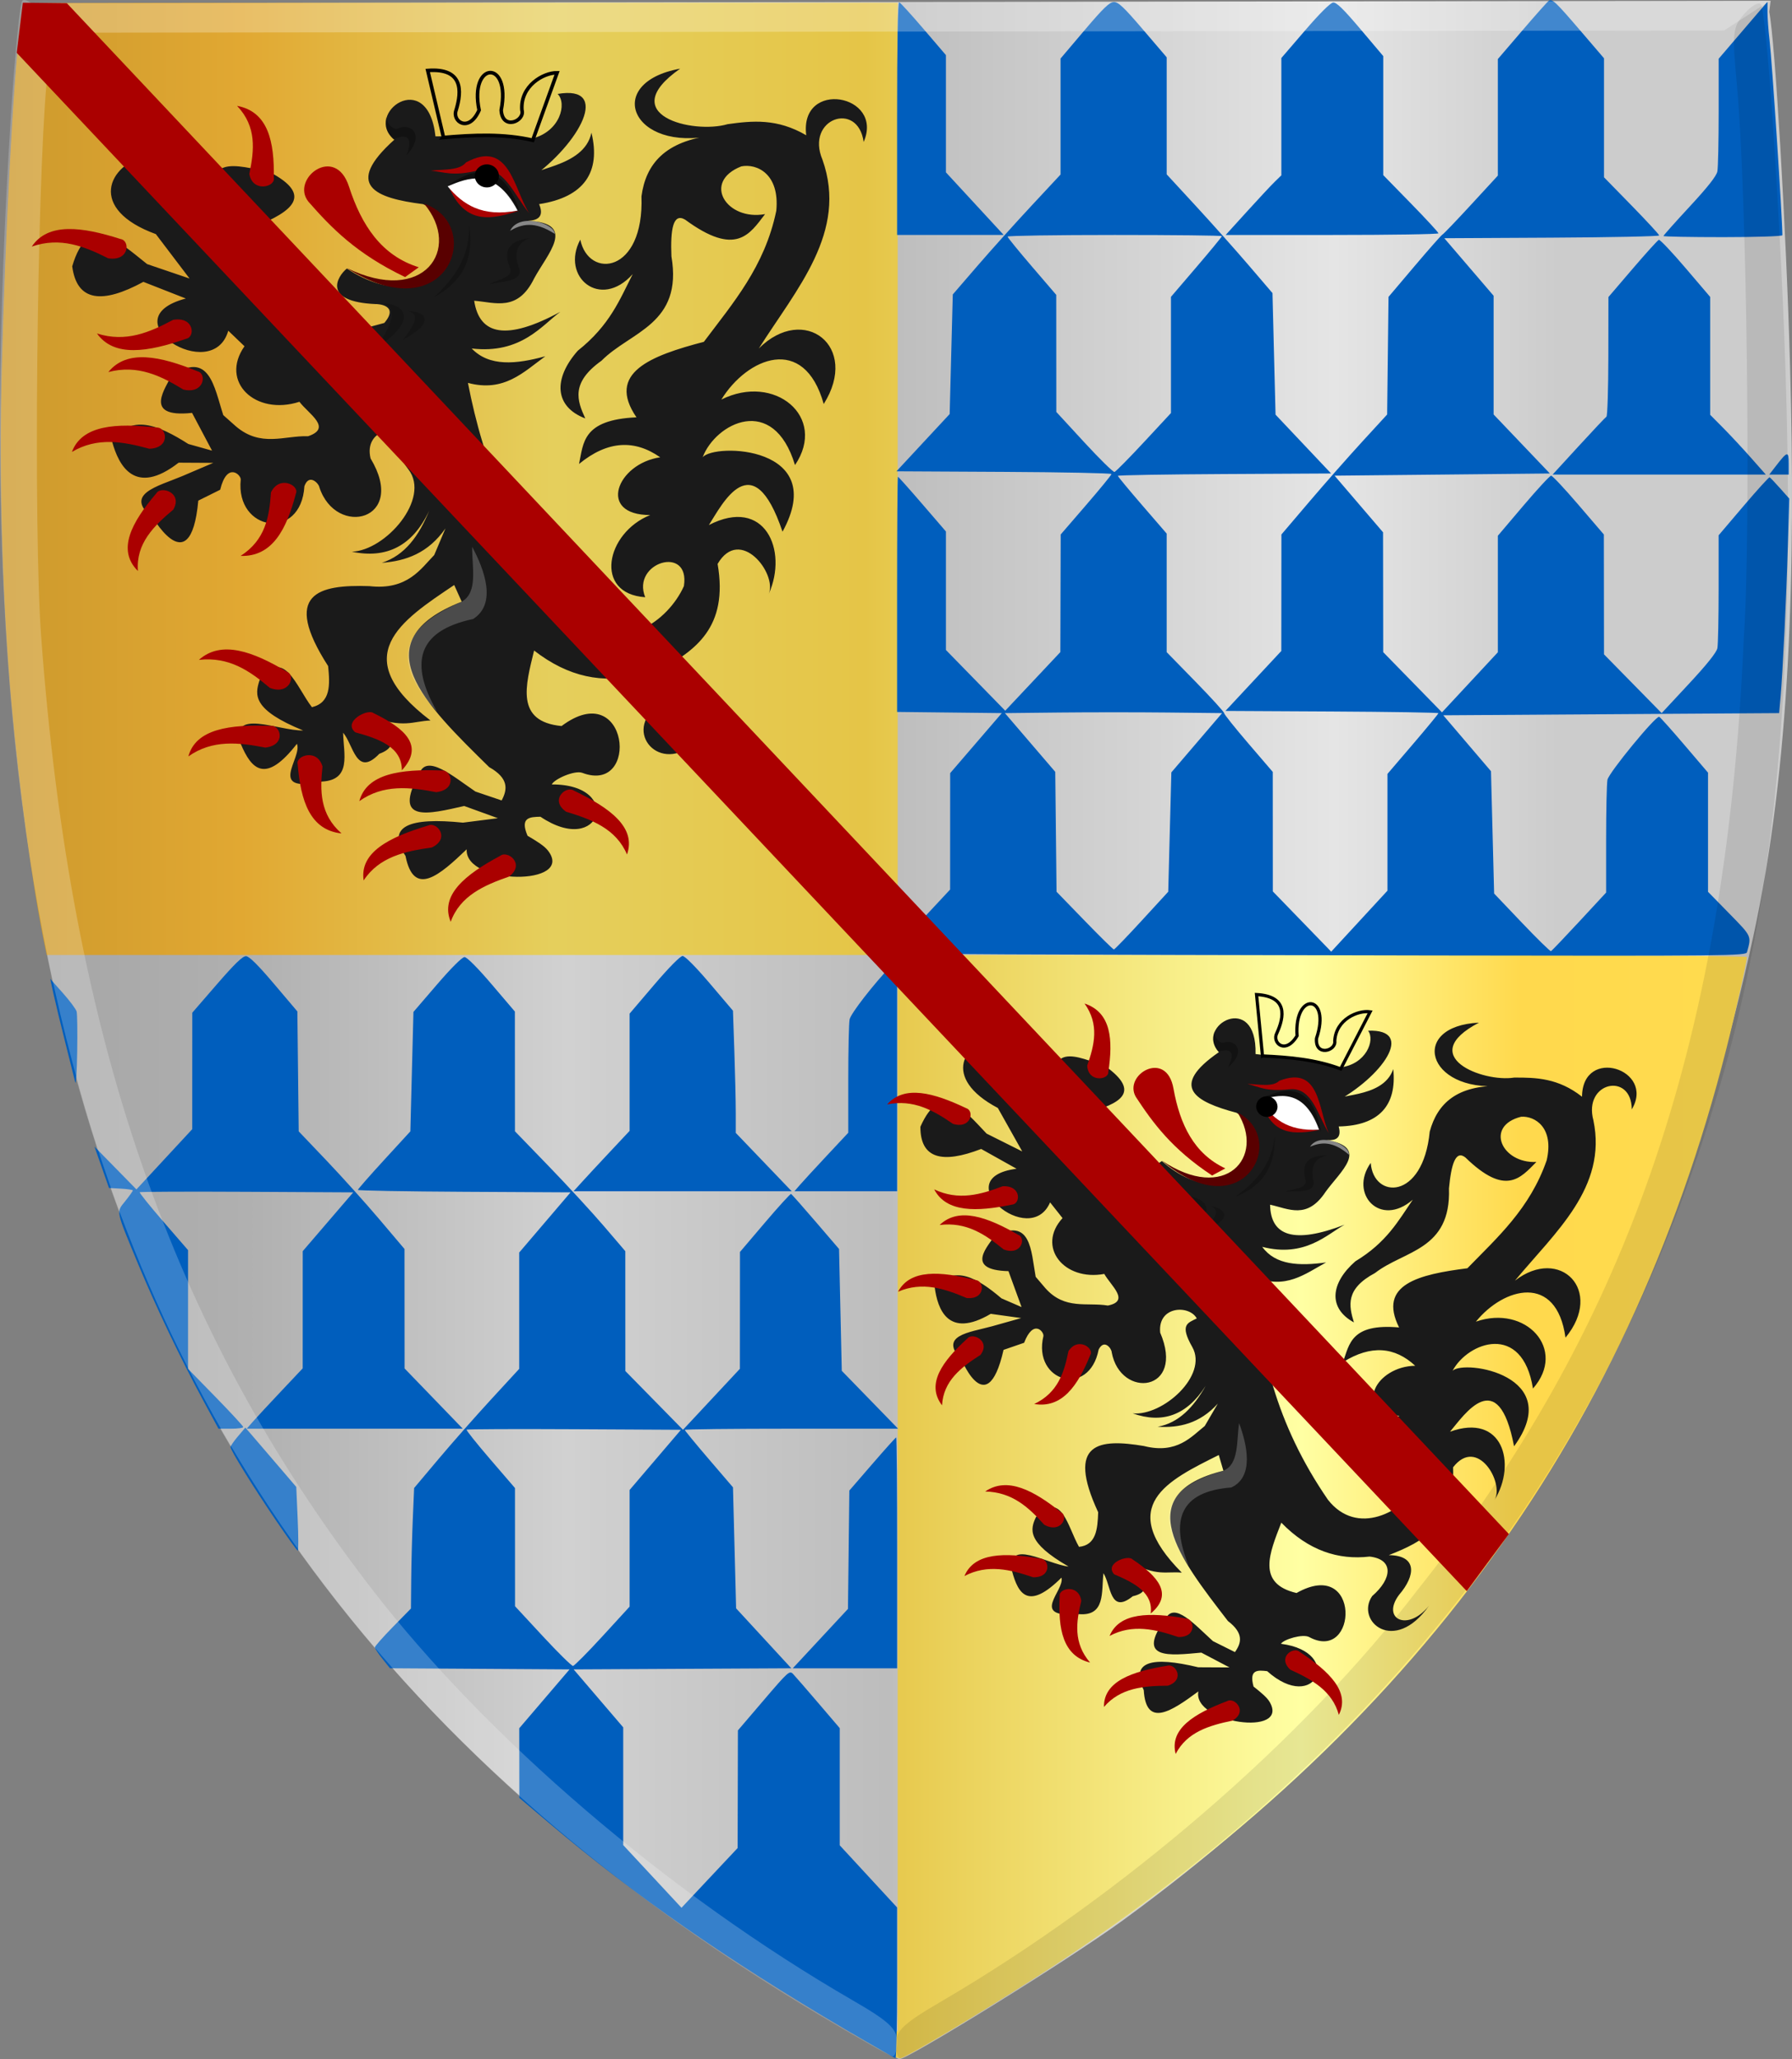 <?xml version="1.0" encoding="UTF-8" standalone="no"?>
<!-- Created with Inkscape (http://www.inkscape.org/) -->

<svg
   xmlns:dc="http://purl.org/dc/elements/1.1/"
   xmlns:cc="http://creativecommons.org/ns#"
   xmlns:rdf="http://www.w3.org/1999/02/22-rdf-syntax-ns#"
   xmlns:svg="http://www.w3.org/2000/svg"
   xmlns="http://www.w3.org/2000/svg"
   xmlns:xlink="http://www.w3.org/1999/xlink"
   xmlns:sodipodi="http://sodipodi.sourceforge.net/DTD/sodipodi-0.dtd"
   xmlns:inkscape="http://www.inkscape.org/namespaces/inkscape"
   width="465.276"
   height="534.395"
   id="svg4887"
   version="1.1"
   inkscape:version="0.48.4 r9939"
   sodipodi:docname="Jan Folye.svg">
  <rect width="100%" height="100%" fill="#808080" stroke="none"/>
  <defs
     id="defs4889">
    <linearGradient
       id="linearGradient4070-6-1">
      <stop
         style="stop-color:#a3a3a3;stop-opacity:1;"
         offset="0"
         id="stop4072-2-3" />
      <stop
         style="stop-color:#b0b0b0;stop-opacity:1;"
         offset="0.143"
         id="stop4074-3-2" />
      <stop
         id="stop4076-8-1"
         offset="0.321"
         style="stop-color:#d1d1d1;stop-opacity:1;" />
      <stop
         style="stop-color:#bdbdbd;stop-opacity:1;"
         offset="0.5"
         id="stop4078-2-6" />
      <stop
         id="stop4080-6-3"
         offset="0.75"
         style="stop-color:#e5e5e5;stop-opacity:1;" />
      <stop
         style="stop-color:#cccccc;stop-opacity:1;"
         offset="0.875"
         id="stop4082-2-8" />
      <stop
         id="stop4084-7-3"
         offset="1"
         style="stop-color:#cccccc;stop-opacity:1;" />
    </linearGradient>
    <linearGradient
       gradientTransform="matrix(-1,0,0,1,-904.38,-1114.178)"
       gradientUnits="userSpaceOnUse"
       y2="1521.872"
       x2="-1157.101"
       y1="1521.872"
       x1="-1418.855"
       id="linearGradient15804"
       xlink:href="#linearGradient4070-6-1"
       inkscape:collect="always" />
    <linearGradient
       id="linearGradient15717"
       inkscape:collect="always">
      <stop
         id="stop15719"
         offset="0"
         style="stop-color:#ffffff;stop-opacity:1;" />
      <stop
         id="stop15721"
         offset="1"
         style="stop-color:#ffffff;stop-opacity:0;" />
    </linearGradient>
    <linearGradient
       gradientTransform="matrix(-1,0,0,1,-1056.336,-1114.178)"
       gradientUnits="userSpaceOnUse"
       y2="1605.392"
       x2="-1343.402"
       y1="1605.392"
       x1="-1384.51"
       id="linearGradient15723"
       xlink:href="#linearGradient15717"
       inkscape:collect="always" />
    <linearGradient
       id="linearGradient23124">
      <stop
         style="stop-color:#cc992d;stop-opacity:1;"
         offset="0"
         id="stop23126" />
      <stop
         style="stop-color:#e1a832;stop-opacity:1;"
         offset="0.143"
         id="stop23128" />
      <stop
         id="stop23130"
         offset="0.321"
         style="stop-color:#e5cf5c;stop-opacity:1;" />
      <stop
         style="stop-color:#e5c547;stop-opacity:1;"
         offset="0.5"
         id="stop23132" />
      <stop
         id="stop23134"
         offset="0.75"
         style="stop-color:#ffffa3;stop-opacity:1;" />
      <stop
         style="stop-color:#ffd94d;stop-opacity:1;"
         offset="0.875"
         id="stop23136" />
      <stop
         id="stop23138"
         offset="1"
         style="stop-color:#ffdb4e;stop-opacity:1;" />
    </linearGradient>
    <linearGradient
       inkscape:collect="always"
       xlink:href="#linearGradient4053-4-8-3-8"
       id="linearGradient15856"
       gradientUnits="userSpaceOnUse"
       gradientTransform="matrix(-1,0,0,1,-244.154,-1845.302)"
       x1="-649.145"
       y1="2202.972"
       x2="-483.659"
       y2="2202.972" />
    <linearGradient
       id="linearGradient4053-4-8-3-8">
      <stop
         style="stop-color:#cc992d;stop-opacity:1;"
         offset="0"
         id="stop4055-9-6-3-1" />
      <stop
         style="stop-color:#e1a832;stop-opacity:1;"
         offset="0.143"
         id="stop4057-8-0-4-3" />
      <stop
         id="stop4059-2-1-2-6"
         offset="0.321"
         style="stop-color:#e5cf5c;stop-opacity:1;" />
      <stop
         style="stop-color:#e5c547;stop-opacity:1;"
         offset="0.5"
         id="stop4061-4-2-2-7" />
      <stop
         id="stop4063-5-6-0-8"
         offset="0.75"
         style="stop-color:#ffffa3;stop-opacity:1;" />
      <stop
         style="stop-color:#ffd94d;stop-opacity:1;"
         offset="0.875"
         id="stop4065-2-0-1-9" />
      <stop
         id="stop4067-9-5-2-5"
         offset="1"
         style="stop-color:#ffdb4e;stop-opacity:1;" />
    </linearGradient>
    <linearGradient
       gradientTransform="matrix(-1,0,0,1,-1495.613,-1332.648)"
       gradientUnits="userSpaceOnUse"
       y2="1821.438"
       x2="-1792.981"
       y1="1821.438"
       x1="-1947.815"
       id="linearGradient16219"
       xlink:href="#linearGradient4053-4-8-3-8"
       inkscape:collect="always" />
    <linearGradient
       id="linearGradient16247"
       inkscape:collect="always">
      <stop
         id="stop16249"
         offset="0"
         style="stop-color:#ffffff;stop-opacity:1;" />
      <stop
         id="stop16251"
         offset="1"
         style="stop-color:#ffffff;stop-opacity:0;" />
    </linearGradient>
    <radialGradient
       gradientUnits="userSpaceOnUse"
       gradientTransform="matrix(1,0,0,1.542,0,-413.86)"
       r="8.071"
       fy="763.515"
       fx="-781.429"
       cy="763.515"
       cx="-781.429"
       id="radialGradient16253"
       xlink:href="#linearGradient16247"
       inkscape:collect="always" />
    <linearGradient
       inkscape:collect="always"
       xlink:href="#linearGradient23124"
       id="linearGradient5883"
       x1="130.447"
       y1="472.191"
       x2="624.022"
       y2="472.191"
       gradientUnits="userSpaceOnUse" />
    <linearGradient
       inkscape:collect="always"
       xlink:href="#linearGradient23124"
       id="linearGradient5921"
       x1="142.693"
       y1="596.489"
       x2="598.72"
       y2="596.489"
       gradientUnits="userSpaceOnUse" />
    <linearGradient
       inkscape:collect="always"
       xlink:href="#linearGradient4053-4-8-3-8"
       id="linearGradient10402"
       x1="134.057"
       y1="470.98"
       x2="593.662"
       y2="470.98"
       gradientUnits="userSpaceOnUse" />
    <linearGradient
       inkscape:collect="always"
       xlink:href="#linearGradient4053-4-8-3-8"
       id="linearGradient10410"
       x1="142.489"
       y1="314.907"
       x2="334.924"
       y2="314.907"
       gradientUnits="userSpaceOnUse" />
    <linearGradient
       inkscape:collect="always"
       xlink:href="#linearGradient4053-4-8-3-8-9"
       id="linearGradient10402-8"
       x1="134.057"
       y1="470.98"
       x2="593.662"
       y2="470.98"
       gradientUnits="userSpaceOnUse" />
    <linearGradient
       id="linearGradient4053-4-8-3-8-9">
      <stop
         style="stop-color:#cc992d;stop-opacity:1;"
         offset="0"
         id="stop4055-9-6-3-1-0" />
      <stop
         style="stop-color:#e1a832;stop-opacity:1;"
         offset="0.143"
         id="stop4057-8-0-4-3-0" />
      <stop
         id="stop4059-2-1-2-6-0"
         offset="0.321"
         style="stop-color:#e5cf5c;stop-opacity:1;" />
      <stop
         style="stop-color:#e5c547;stop-opacity:1;"
         offset="0.5"
         id="stop4061-4-2-2-7-7" />
      <stop
         id="stop4063-5-6-0-8-2"
         offset="0.75"
         style="stop-color:#ffffa3;stop-opacity:1;" />
      <stop
         style="stop-color:#ffd94d;stop-opacity:1;"
         offset="0.875"
         id="stop4065-2-0-1-9-5" />
      <stop
         id="stop4067-9-5-2-5-5"
         offset="1"
         style="stop-color:#ffdb4e;stop-opacity:1;" />
    </linearGradient>
    <linearGradient
       inkscape:collect="always"
       xlink:href="#linearGradient4053-4-8-3-8-9"
       id="linearGradient7922"
       x1="131.793"
       y1="472.809"
       x2="585.129"
       y2="472.809"
       gradientUnits="userSpaceOnUse"
       gradientTransform="translate(-2.387,0.179)" />
    <linearGradient
       inkscape:collect="always"
       xlink:href="#linearGradient4070-6-1"
       id="linearGradient7948"
       x1="131.821"
       y1="472.688"
       x2="596.735"
       y2="472.688"
       gradientUnits="userSpaceOnUse"
       gradientTransform="translate(-2.387,0.179)" />
  </defs>
  <sodipodi:namedview
     id="base"
     pagecolor="#ffffff"
     bordercolor="#666666"
     borderopacity="1.0"
     inkscape:pageopacity="0.0"
     inkscape:pageshadow="2"
     inkscape:zoom="0.49497475"
     inkscape:cx="780.13267"
     inkscape:cy="103.16994"
     inkscape:document-units="px"
     inkscape:current-layer="layer1"
     showgrid="false"
     fit-margin-top="0"
     fit-margin-left="0"
     fit-margin-right="0"
     fit-margin-bottom="0"
     inkscape:window-width="1600"
     inkscape:window-height="837"
     inkscape:window-x="-8"
     inkscape:window-y="-8"
     inkscape:window-maximized="1"
     showguides="true"
     inkscape:guide-bbox="true">
    <sodipodi:guide
       orientation="0,1"
       position="299.53,-707.31"
       id="guide7121" />
    <sodipodi:guide
       orientation="1,0"
       position="945.245,-370.167"
       id="guide7123" />
  </sodipodi:namedview>
  <g
     inkscape:label="Laag 1"
     inkscape:groupmode="layer"
     id="layer1"
     transform="translate(-131.576,-205.39)">
    <path
       style="fill:url(#linearGradient7948);fill-opacity:1"
       d="M 343.02,727.005 C 230.841,660.242 166.04,570.233 143.012,449.179 134.478,404.325 130.749,353.833 132.087,301.25 c 0.918,-36.072 3.566,-84.185 5.027,-91.336 l 0.761,-3.721 226.713,-0.301 226.716,-0.302 -0.366,2.867 c 1.48,7.146 4.407,55.933 5.413,92.003 1.466,52.578 0.13,103.511 -9.589,148.128 -23.386,107.363 -74.692,190.295 -163.68,255.167 -14.431,10.52 -55.972,36.125 -58.03,36.029 -0.331,-0.01 -10.245,-5.766 -22.033,-12.782 z"
       id="path3927-4-86-8-2-6-4-4-17-8-2-9-2"
       inkscape:connector-curvature="0"
       sodipodi:nodetypes="csssccccsssccc" />
    <path
       style="fill:url(#linearGradient7922);fill-opacity:1"
       d="m 358.459,736.331 -5.915,-3.469 6.053,-0.16 6.053,-0.16 0,-139.662 0,-139.662 -110.469,0 -110.469,0 -0.554,-2.686 c -3.153,-15.284 -6.609,-40.433 -8.605,-62.63 -2.347,-26.095 -3.251,-57.561 -2.501,-87.088 0.885,-34.86 3.035,-75.318 4.683,-88.114 0.448,-3.479 0.817,-6.39 0.819,-6.467 0,-0.078 51.1,-0.141 113.551,-0.141 l 113.547,0 0,123.564 0,123.564 110.239,0 c 66.735,0 110.239,0.205 110.239,0.52 0,1.236 -3.006,14.688 -5.318,23.797 -25.899,102.046 -84.337,180.5 -179.716,241.271 -16.702,10.642 -32.641,20.173 -34.618,20.701 -0.715,0.191 -3.183,-0.926 -7.018,-3.175 z"
       id="path7131"
       inkscape:connector-curvature="0" />
    <path
       style="fill:#005ebd;fill-opacity:1"
       d="M 350.995,731.993 C 319.898,713.674 296.523,697.407 274.259,678.589 l -7.837,-6.624 -0.011,-9.045 -0.011,-9.045 6.528,-7.631 6.528,-7.632 -23.314,-0.147 -23.314,-0.147 -1.961,-2.455 c -1.079,-1.35 -1.961,-2.688 -1.961,-2.974 0,-0.286 2.108,-2.671 4.685,-5.3 l 4.685,-4.78 0.069,-7.644 c 0.038,-4.204 0.224,-11.24 0.413,-15.636 l 0.344,-7.992 6.339,-7.528 c 3.486,-4.141 9.625,-11.098 13.642,-15.461 l 7.303,-7.933 0,-15.094 0,-15.094 6.666,-7.807 6.666,-7.807 -27.612,-0.147 c -15.186,-0.081 -27.612,-0.3 -27.612,-0.487 0,-0.187 3.067,-3.683 6.815,-7.768 l 6.815,-7.427 0.4,-15.496 0.4,-15.496 6.12,-7.116 c 3.702,-4.304 6.525,-7.116 7.144,-7.116 0.622,0 3.389,2.774 7.048,7.066 l 6.024,7.066 0.01,15.539 0.01,15.539 8.762,9.051 c 4.819,4.978 11.265,11.976 14.325,15.552 l 5.563,6.501 0.006,15.553 0.006,15.553 7.485,7.624 7.485,7.624 7.387,-7.914 7.387,-7.914 0.01,-15.159 0.01,-15.159 6.465,-7.598 c 3.556,-4.179 6.615,-7.532 6.799,-7.452 0.184,0.08 3.062,3.326 6.396,7.213 l 6.063,7.068 0.354,15.806 0.354,15.806 7.308,7.511 7.309,7.511 -27.69,0 c -15.229,0 -27.69,0.139 -27.69,0.309 0,0.17 2.816,3.594 6.259,7.609 l 6.259,7.3 0.404,15.701 0.404,15.701 7.167,7.777 7.167,7.777 -28.258,0.146 -28.258,0.146 6.436,7.518 6.436,7.518 0,15.279 0,15.279 7.567,8.132 7.567,8.132 7.287,-7.752 7.287,-7.752 0.036,-15.263 0.036,-15.263 6.684,-7.819 c 6.456,-7.552 6.718,-7.784 7.673,-6.784 0.544,0.57 3.485,3.957 6.537,7.528 l 5.548,6.493 0,15.204 0,15.204 7.441,8.059 7.441,8.059 0,19.566 c 0,10.762 -0.186,19.554 -0.413,19.539 -0.227,-0.015 -6.118,-3.389 -13.091,-7.496 z m -62.974,-102.004 7.028,-7.668 0,-15.139 0,-15.139 6.666,-7.807 6.666,-7.807 -27.698,-0.147 c -15.234,-0.081 -27.814,-0.028 -27.955,0.116 -0.141,0.145 2.627,3.611 6.15,7.704 l 6.406,7.441 0.007,15.337 0.007,15.337 7.205,7.773 c 3.963,4.275 7.494,7.749 7.847,7.719 0.353,-0.029 3.804,-3.504 7.67,-7.721 z m 56.551,0.628 7.173,-7.712 0.177,-15.353 0.177,-15.353 5.965,-6.896 c 3.281,-3.793 6.071,-6.896 6.201,-6.896 0.13,0 0.236,13.482 0.236,29.961 l 0,29.961 -13.55,0 -13.55,0 7.173,-7.712 z M 203.092,599.748 c -5.909,-8.698 -11.674,-18.015 -11.661,-18.846 0.004,-0.284 0.873,-1.533 1.929,-2.777 l 1.921,-2.261 1.791,2.072 c 0.985,1.139 3.959,4.604 6.609,7.699 l 4.818,5.627 0.366,8.271 c 0.202,4.549 0.216,8.271 0.032,8.271 -0.184,0 -2.797,-3.625 -5.807,-8.055 z m -18.692,-30.809 c -5.819,-10.749 -12.388,-24.499 -16.906,-35.392 -5.958,-14.362 -5.775,-13.483 -3.405,-16.449 1.088,-1.362 1.979,-2.612 1.979,-2.777 0,-0.165 -1.393,-0.377 -3.095,-0.47 l -3.095,-0.169 -1.885,-5.37 -1.885,-5.37 5.445,5.554 5.445,5.554 7.245,-7.815 7.245,-7.815 0.007,-15.115 0.007,-15.115 6.375,-7.355 c 4.63,-5.342 6.704,-7.343 7.579,-7.312 0.829,0.03 3.093,2.27 7.267,7.193 l 6.063,7.149 0.173,15.561 0.173,15.561 7.271,7.631 c 3.999,4.197 10.179,11.066 13.734,15.263 l 6.463,7.631 0.011,15.5 0.011,15.5 7.554,7.818 7.554,7.818 -28.051,0 -28.051,0 1.615,-1.837 c 0.888,-1.01 4.159,-4.534 7.269,-7.83 l 5.654,-5.993 0.004,-15.206 0.004,-15.206 6.557,-7.631 6.557,-7.631 -27.593,-0.147 c -15.176,-0.081 -27.707,-0.03 -27.845,0.111 -0.138,0.142 2.629,3.581 6.15,7.643 l 6.401,7.385 0,15.406 0,15.406 7.166,7.333 c 3.941,4.033 7.166,7.527 7.166,7.765 0,0.238 -1.446,0.432 -3.214,0.432 l -3.214,0 -3.902,-7.208 z m 98.272,-56.811 c 1.198,-1.321 4.473,-4.846 7.277,-7.835 l 5.099,-5.434 0,-15.216 0,-15.216 6.376,-7.475 c 3.821,-4.48 6.78,-7.475 7.384,-7.475 0.602,0 3.435,2.856 7.043,7.099 l 6.035,7.099 0.36,10.566 c 0.198,5.811 0.361,12.945 0.362,15.852 l 0,5.286 7.261,7.574 7.261,7.574 -28.318,0 -28.318,0 2.179,-2.401 z m 56.513,0.846 c 0.735,-0.855 3.879,-4.271 6.986,-7.592 l 5.65,-6.037 0,-13.819 c 0,-7.6 0.155,-14.613 0.344,-15.584 0.299,-1.532 6.033,-8.923 11.01,-14.192 l 1.323,-1.4 0,30.089 0,30.089 -13.325,0 -13.325,0 1.336,-1.555 z M 151.122,486.265 c -0.187,-0.777 -1.338,-5.356 -2.558,-10.175 -1.22,-4.819 -2.607,-10.543 -3.082,-12.719 l -0.863,-3.957 3.273,3.674 c 1.8,2.021 3.411,4.183 3.578,4.805 0.168,0.622 0.234,5.328 0.148,10.458 -0.087,5.13 -0.31,8.691 -0.497,7.914 z m 242.177,-33.211 c -26.96,-0.142 -28.798,-0.214 -28.773,-1.136 0.015,-0.541 3.111,-4.291 6.881,-8.333 l 6.854,-7.349 0.009,-15.106 0.009,-15.106 6.703,-7.789 6.703,-7.789 -13.593,-0.151 -13.593,-0.151 0,-30.516 c 0,-16.784 0.099,-30.516 0.22,-30.516 0.121,0 2.973,3.196 6.339,7.102 l 6.119,7.102 0,15.376 0,15.376 7.699,7.88 7.699,7.881 7.156,-7.605 7.156,-7.605 0.046,-15.263 0.046,-15.263 6.591,-7.631 c 3.625,-4.197 6.593,-7.82 6.595,-8.05 0,-0.23 -12.558,-0.485 -27.913,-0.565 l -27.917,-0.146 6.907,-7.43 6.907,-7.43 0.405,-15.518 0.405,-15.519 6.411,-7.427 c 3.526,-4.085 9.822,-11.086 13.99,-15.559 l 7.579,-8.132 0,-15.05 0,-15.05 6.201,-7.314 c 4.88,-5.756 6.506,-7.322 7.63,-7.353 1.161,-0.032 2.584,1.311 7.579,7.152 l 6.15,7.192 0,15.19 0,15.19 7.639,8.285 c 4.202,4.557 10.382,11.489 13.733,15.405 l 6.094,7.119 0.399,15.775 0.399,15.775 7.212,7.631 7.212,7.632 -27.683,0.146 c -15.226,0.081 -27.683,0.291 -27.683,0.469 0,0.177 2.852,3.621 6.339,7.654 l 6.339,7.332 0,15.385 0,15.385 7.441,7.616 c 4.093,4.189 7.45,7.874 7.462,8.189 0.011,0.315 2.86,3.88 6.33,7.922 l 6.309,7.349 0.009,15.506 0.009,15.506 7.579,7.818 7.579,7.818 7.303,-7.914 7.303,-7.914 0,-15.152 0,-15.152 6.614,-7.725 c 3.638,-4.249 6.614,-7.86 6.614,-8.025 0,-0.165 -12.441,-0.366 -27.648,-0.447 l -27.648,-0.147 7.253,-7.777 7.253,-7.777 0.014,-15.117 0.014,-15.117 7.29,-8.556 c 4.009,-4.706 10.186,-11.711 13.725,-15.568 l 6.436,-7.012 0.179,-15.262 0.179,-15.262 6.773,-7.994 c 3.725,-4.397 6.978,-8.076 7.23,-8.176 0.251,-0.1 3.591,-3.583 7.421,-7.74 l 6.964,-7.559 0,-15.124 0,-15.124 6.325,-7.377 c 3.479,-4.058 6.577,-7.537 6.886,-7.732 0.915,-0.58 1.756,0.212 8.199,7.728 l 6.15,7.174 0,15.446 0,15.446 7.166,7.333 c 3.941,4.033 7.166,7.525 7.166,7.759 0,0.235 -12.553,0.493 -27.896,0.573 l -27.896,0.147 6.4,7.464 6.4,7.464 0,15.405 0,15.405 7.303,7.657 7.303,7.657 -27.949,0.283 -27.949,0.283 6.294,7.349 6.294,7.349 0.02,15.553 0.02,15.553 7.63,7.81 7.63,7.81 7.253,-7.798 7.253,-7.798 0,-15.12 0,-15.12 6.617,-7.794 c 3.64,-4.287 6.888,-7.794 7.219,-7.794 0.331,0 3.545,3.434 7.143,7.631 l 6.542,7.631 0.019,15.553 0.019,15.553 7.486,7.624 7.486,7.624 7.074,-7.601 c 4.702,-5.053 7.182,-8.156 7.396,-9.257 0.177,-0.911 0.323,-7.873 0.323,-15.472 l 0,-13.817 6.465,-7.598 c 3.556,-4.179 6.604,-7.532 6.773,-7.453 0.169,0.08 1.387,1.357 2.707,2.838 l 2.399,2.693 -0.367,12.287 c -0.413,13.796 -1.329,32.737 -1.893,39.139 l -0.374,4.24 -43.602,0.283 -43.602,0.283 6.194,7.257 6.194,7.257 0.407,15.872 0.407,15.872 7.193,7.553 c 3.956,4.154 7.361,7.483 7.565,7.397 0.205,-0.086 3.51,-3.542 7.346,-7.68 l 6.974,-7.524 0,-13.745 c 0,-7.56 0.156,-14.546 0.347,-15.525 0.362,-1.854 12.548,-16.674 13.437,-16.34 0.252,0.095 3.207,3.394 6.566,7.333 l 6.108,7.161 0,15.461 0,15.461 5.524,5.642 c 5.877,6.003 5.765,5.758 4.594,10.023 -0.257,0.937 -4.554,0.982 -81.674,0.853 -44.771,-0.075 -94.362,-0.204 -110.202,-0.288 z m 34.717,-8.762 6.88,-7.49 0.404,-15.485 0.404,-15.485 6.586,-7.692 6.586,-7.692 -14.077,-0.151 c -7.742,-0.083 -20.43,-0.083 -28.194,0 l -14.117,0.151 6.538,7.624 6.538,7.624 0.167,15.554 0.167,15.554 7.266,7.49 c 3.996,4.12 7.425,7.49 7.619,7.49 0.194,0 3.449,-3.371 7.233,-7.49 z m 0.563,-124.151 7.025,-7.558 0,-15.078 0,-15.078 6.614,-7.725 c 3.638,-4.249 6.614,-7.863 6.614,-8.031 0,-0.168 -12.526,-0.306 -27.835,-0.306 -15.309,0 -27.826,0.191 -27.815,0.424 0.011,0.233 2.86,3.731 6.33,7.773 l 6.309,7.349 0.009,15.19 0.009,15.19 7.251,7.87 c 3.988,4.329 7.524,7.796 7.857,7.704 0.333,-0.091 3.767,-3.567 7.631,-7.724 z m 112.869,1.042 c 3.714,-4.05 6.967,-7.499 7.228,-7.665 0.261,-0.166 0.484,-7.218 0.495,-15.672 l 0.02,-15.371 6.283,-7.337 c 3.456,-4.035 6.52,-7.418 6.81,-7.517 0.29,-0.099 3.406,3.196 6.925,7.322 l 6.399,7.502 0,15.296 0,15.296 3.35,3.374 c 1.843,1.856 5.093,5.346 7.224,7.755 l 3.874,4.381 -27.681,0 -27.681,0 6.754,-7.364 z m 51.18,5.19 c 3.046,-3.945 3.374,-4.015 3.374,-0.721 l 0,2.896 -2.527,0 -2.527,0 1.679,-2.174 z m -29.146,-59.739 c 0,-0.163 3.072,-3.611 6.827,-7.661 4.694,-5.064 6.933,-7.908 7.166,-9.102 0.186,-0.955 0.339,-7.925 0.339,-15.488 l 0,-13.751 6.339,-7.404 6.339,-7.404 0,2.728 c 0,1.5 0.238,4.756 0.529,7.235 0.658,5.606 3.33,46.246 3.33,50.642 0,0.281 -6.796,0.503 -15.434,0.503 -8.488,0 -15.434,-0.133 -15.434,-0.296 z M 364.499,236.075 c 0,-19.81 0.189,-30.225 0.548,-30.102 0.301,0.104 3.154,3.233 6.339,6.954 l 5.791,6.765 0,15.214 0,15.214 7.5,8.123 7.5,8.123 -13.839,0 -13.839,0 0,-30.29 z m 90.834,24.213 c 3.037,-3.342 6.289,-6.824 7.227,-7.737 l 1.706,-1.66 0,-15.222 0,-15.222 6.146,-7.143 c 3.792,-4.407 6.589,-7.186 7.303,-7.257 0.858,-0.085 2.69,1.698 7.083,6.892 l 5.925,7.006 0,15.445 0,15.445 7.166,7.333 c 3.941,4.033 7.166,7.527 7.166,7.765 0,0.238 -12.43,0.432 -27.621,0.432 l -27.621,0 5.521,-6.077 z"
       id="path7382"
       inkscape:connector-curvature="0" />
    <path
       style="fill:#000000;fill-opacity:0.094"
       d="M 384.206,728.78 C 483.776,668.987 547.507,591.061 577.847,488.134 c 20.103,-68.198 21.048,-145.483 13.933,-252.168 -1.034,-15.507 -2.373,-28.764 -2.977,-29.459 -0.602,-0.695 -2.561,0.427 -4.354,2.494 -3.031,3.493 -3.163,4.807 -1.884,18.684 2.603,28.26 3.683,116.351 1.757,143.468 -4.634,107.8 -32.028,180.779 -84.535,246.622 -29.75,38.999 -76.663,79.498 -124.219,107.241 -9.262,5.403 -11.407,7.408 -11.403,10.652 0,2.198 0.537,3.935 1.186,3.86 0.65,-0.071 9.134,-4.911 18.855,-10.748 z"
       id="path3971-2-8-4-0-8-2-7"
       inkscape:connector-curvature="0"
       sodipodi:nodetypes="csscccccsccc" />
    <path
       style="fill:#ffffff;fill-opacity:0.255;stroke:none"
       d="m 140.213,206.254 8.835,7.623 430.178,-0.578 11.803,-7.652 z"
       id="path3995-3-6-1-2-4-7-0"
       inkscape:connector-curvature="0" />
    <path
       style="fill:#ffffff;fill-opacity:0.212"
       d="M 344.335,728.308 C 244.063,668.66 180.805,589.536 152.285,488.079 133.003,419.49 127.536,342.028 134.428,235.12 c 1.002,-15.539 2.316,-28.823 2.921,-29.523 0.604,-0.697 2.577,0.421 4.385,2.487 3.055,3.493 3.192,4.807 1.94,18.715 -2.549,28.318 -3.419,116.581 -1.416,143.744 7.687,104.296 33.772,179.524 85.595,246.86 30.009,38.992 77.275,79.443 125.157,107.11 9.325,5.388 11.487,7.389 11.491,10.642 0,2.201 -0.53,3.945 -1.183,3.871 -0.654,-0.071 -9.195,-4.897 -18.983,-10.718 z"
       id="path3971-9-9-3-8-0-6-8"
       inkscape:connector-curvature="0" />
    <path
       style="fill:#1a1a1a;fill-opacity:1;stroke:none"
       d="m 233.95,241.652 c -13.182,11.839 -5.02,15.138 7.455,16.713 16.736,7.147 2.867,31.664 -19.772,16.713 -2.525,2.041 -6.505,8.617 7.455,9.221 0.502,-0.032 6.264,0.226 2.269,4.899 l -18.151,4.899 c -10.579,-5.562 -11.1,-14.915 -11.021,-24.494 -3.107,4.135 -3.915,8.641 -2.269,13.544 -6.348,-4.047 -13.257,-7.869 -1.945,-19.019 9.286,-3.825 15.221,-8.015 3.565,-14.12 -8.441,-1.538 -18.757,-5.507 -12.641,11.814 l -3.241,9.798 -3.889,-10.95 c 1.921,-9.121 3.242,-17.817 -11.345,-15.273 -11.248,2.749 -16.023,14.337 1.621,20.748 l 8.752,11.526 -11.021,-3.746 c -7.508,-5.964 -15.285,-13.541 -19.447,0.576 1.199,9.161 7.772,9.852 18.475,4.034 l 11.02,4.323 c -20.153,5.311 6.967,22.645 11.02,8.357 l 4.214,4.034 c -6.493,9.232 2.853,18.102 14.262,14.408 2.403,3.167 8.608,6.77 2.269,8.933 -6.232,-0.193 -12.292,2.972 -18.799,-2.593 l -3.242,-2.882 c -2.403,-7.376 -3.591,-17.038 -13.613,-10.086 -0.882,2.586 -7.764,10.938 5.51,9.509 l 5.186,9.798 -6.159,-1.729 c -7.748,-4.928 -15.043,-8 -19.772,-0.576 1.679,6.094 5.829,14.309 17.261,5.426 l 8.993,0.05 -8.103,3.458 c -6.343,2.67 -15.414,4.648 -7.455,10.95 -1.532,-2.743 9.574,18.281 11.668,-4.611 l 5.685,-2.824 c 1.778,-7.339 5.391,-3.903 5.336,-2.651 -1.42,13.524 15.686,16.074 16.53,1.729 1.216,-3.419 3.77,-0.669 3.889,0.288 4.341,13.202 22.981,8.573 13.289,-7.492 -1.815,-7.624 7.408,-9.132 10.048,-5.475 -2.478,1.664 -4.761,2.414 -0.199,8.354 5.794,7.545 -5.888,21.016 -14.711,21.327 8.932,1.874 15.746,-1.399 20.096,-10.662 -2.652,6.512 -6.316,11.634 -12.317,13.544 6.285,-0.451 12.07,-2.533 16.53,-8.933 l -2.917,6.916 c -3.401,3.449 -6.894,9.217 -16.854,8.069 -13.209,-0.432 -22.841,1.86 -10.696,20.748 0.504,4.874 0.681,9.521 -4.213,10.662 -4.065,-5.25 -7.273,-15.827 -13.614,-6.916 -1.209,3.768 -1.819,7.602 11.345,12.967 -6.436,0.126 -19.065,-5.903 -16.206,3.458 2.767,6.622 6.38,10.569 14.585,0 1.519,3.599 -8.058,12.952 6.483,9.798 7.786,-0.406 5.629,-7.197 5.51,-12.679 2.691,3.071 3.402,11.715 9.4,5.475 6.669,-2.489 0.884,-6.281 -2.269,-9.798 8.513,3.348 10.976,1.307 15.558,1.153 -21.926,-16.693 -7.665,-25.879 6.159,-35.156 l 1.945,4.323 c -26.394,10.404 -9.376,26.705 7.131,42.936 5.113,2.882 4.786,5.763 3.241,8.645 l -6.807,-2.305 c -5.971,-4.071 -12.703,-9.885 -14.586,-4.611 -7.151,12.993 2.534,10.421 11.669,8.357 l 8.751,3.17 -9.075,1.153 c -13.798,-1.422 -20.04,0.839 -14.91,8.645 2.159,10.922 8.935,4.909 15.882,-1.729 -0.54,9.332 28.317,9.597 21.08,0.308 -0.917,-1.178 -2.769,-2.345 -5.277,-3.816 -2.065,-4.828 0.641,-4.885 3.348,-4.94 15.803,10.619 21.619,-8.487 2.938,-8.379 0.63,-1.402 5.958,-3.752 7.922,-3.013 15.124,5.7 12.027,-25.171 -5.378,-12.147 -12.051,-1.156 -9.348,-10.511 -7.131,-19.595 8.967,6.969 17.935,8.586 26.903,6.339 7.125,-0.15 7.482,5.413 2.269,11.238 -3.964,7.787 8.657,16.08 16.855,0.576 -5.16,8.474 -13.451,5.625 -9.076,-2.017 3.999,-6.077 3.839,-11.966 -4.538,-10.95 9.46,-5.191 18.083,-11.152 15.234,-27.664 5.808,-9.909 15.498,2.462 13.289,7.781 5.069,-11.368 -1.07,-25.336 -15.558,-17.866 3.396,-5.247 11.326,-21.432 19.123,1.729 12.258,-22.328 -17.757,-23.042 -20.744,-19.307 3.328,-8.832 18.333,-16.661 23.986,2.017 8.487,-12.568 -5.366,-23.895 -19.123,-17.001 6.673,-10.854 21.468,-17.12 26.578,1.152 9.452,-14.992 -5.14,-26.128 -16.854,-14.408 9.785,-15.474 23.192,-30.224 16.53,-48.987 -4.503,-10.657 9.191,-15.419 10.696,-4.611 5.391,-12.399 -16.753,-16.344 -14.91,-1.729 -7.588,-4.434 -14.03,-3.772 -20.42,-2.882 -8.924,2.63 -29.542,-2.365 -12.317,-14.408 -20.137,3.63 -12.62,21.958 8.752,17.289 -12.752,1.44 -17.684,7.513 -18.8,15.849 0.722,20.113 -13.753,21.515 -15.882,11.238 -5.189,9.647 5.223,18.354 13.614,8.933 -3.382,6.628 -5.915,13.255 -14.262,19.883 -6.429,7.273 -6.09,14.528 1.945,17.578 -2.112,-4.604 -3.834,-9.251 4.214,-14.984 7.535,-7.611 21.168,-9.4 18.151,-27.087 -0.28,-6.923 0.404,-11.383 3.566,-9.51 13.222,9.717 16.755,3.768 20.744,-1.441 -9.99,1.818 -16.453,-8.358 -6.159,-12.391 3.974,-0.784 10.013,1.875 9.075,11.526 -2.997,14.506 -11.239,23.924 -18.799,34.003 -13.788,3.62 -25.417,8.031 -17.503,19.595 -14.08,0.638 -13.743,6.651 -14.91,12.103 7.469,-6.132 14.463,-6.353 21.068,-1.729 -11.243,1.633 -16.473,14.991 -2.593,14.985 -11.567,4.635 -14.711,20.423 -1.296,21.324 -3.65,-9.041 11.748,-13.692 10.048,-2.882 -4.095,9.143 -16.413,17.828 -26.254,8.357 -18.201,-19.918 -25.797,-40.408 -29.82,-61.091 9.4,2.498 14.417,-2.797 20.096,-6.916 -7.578,2.08 -14.545,2.761 -19.123,-2.017 12.856,1.531 18.345,-6.137 23.013,-9.509 -13.894,7.527 -21.002,6.109 -22.365,-2.882 5.505,0.445 11.286,2.927 15.558,-5.763 3.428,-6.406 11.286,-14.387 -1.62,-14.984 3.133,-0.096 4.105,-1.537 2.917,-4.323 11.719,-1.795 16.068,-8.337 13.592,-18.545 -1.942,9.401 -17.035,9.023 -15.861,11.917 12.936,-9.129 20.979,-24.361 7.081,-21.965 2.451,2.393 0.757,9.723 -6.635,11.583 -1.562,0.393 -3.933,-0.816 -5.956,-0.857 l -19.123,0.288 c -2.004,-18.197 -18.862,-5.849 -10.696,0.864 z"
       id="path14667-1"
       inkscape:connector-curvature="0"
       sodipodi:nodetypes="ccccccccccccccccccccccccccccccccccccccccccsccccccccccccccccccccccccccccscccsccccccccccccccccccccccccccccccccccccccccccccccccccccscccc" />
    <path
       style="fill:#590000;fill-opacity:1;stroke:none"
       d="m 221.628,274.95 c 26.327,16.767 36.001,-11.238 20.055,-16.708 9.925,11.776 -0.042,26.494 -20.055,16.708 z"
       id="path14669-0"
       inkscape:connector-curvature="0"
       sodipodi:nodetypes="ccc" />
    <path
       style="fill:#aa0000;fill-opacity:1;stroke:none"
       d="m 240.307,274.746 c -9.647,-2.986 -14.853,-10.861 -18.106,-20.886 -3.569,-11.194 -15.295,-2.015 -10.543,3.872 5.937,6.766 12.403,13.479 25.097,19.561 z"
       id="path14671-4"
       inkscape:connector-curvature="0"
       sodipodi:nodetypes="ccccc" />
    <path
       style="fill:#aa0000;fill-opacity:1;stroke:none"
       d="m 160.535,233.151 c 7.183,3.075 9.368,8.884 11.021,14.985 3.074,4.168 7.69,0.59 6.32,-1.297 -4.214,-8.739 -9.267,-15.243 -17.341,-13.688 z"
       id="path14673-07"
       inkscape:connector-curvature="0"
       sodipodi:nodetypes="cccc" />
    <path
       style="fill:#aa0000;fill-opacity:1;stroke:none"
       d="m 193.128,232.86 c 5.144,5.414 4.471,11.51 3.178,17.679 0.893,4.921 6.749,3.33 6.365,1.111 0.167,-9.508 -1.458,-17.279 -9.543,-18.79 z"
       id="path14673-4-5"
       inkscape:connector-curvature="0"
       sodipodi:nodetypes="cccc" />
    <path
       style="fill:#aa0000;fill-opacity:1;stroke:none"
       d="m 139.829,269.377 c 7.427,-2.576 13.697,-0.036 19.844,3.048 5.526,0.842 5.728,-4.599 3.242,-4.995 -10.065,-3.218 -18.861,-4.366 -23.086,1.946 z"
       id="path14673-7-9"
       inkscape:connector-curvature="0"
       sodipodi:nodetypes="cccc" />
    <path
       style="fill:#aa0000;fill-opacity:1;stroke:none"
       d="m 156.752,291.93 c 7.504,2.394 13.693,-0.297 19.743,-3.529 5.498,-0.975 5.867,4.459 3.394,4.914 -9.962,3.46 -18.72,4.822 -23.137,-1.385 z"
       id="path14673-6-0"
       inkscape:connector-curvature="0"
       sodipodi:nodetypes="cccc" />
    <path
       style="fill:#aa0000;fill-opacity:1;stroke:none"
       d="m 159.71,301.94 c 7.648,-2.001 13.651,1.005 19.478,4.545 5.425,1.259 6.149,-4.147 3.71,-4.73 -9.718,-3.97 -18.372,-5.783 -23.188,0.185 z"
       id="path14673-63-5"
       inkscape:connector-curvature="0"
       sodipodi:nodetypes="cccc" />
    <path
       style="fill:#aa0000;fill-opacity:1;stroke:none"
       d="m 150.25,322.665 c 6.63,-3.935 13.368,-2.654 20.117,-0.816 5.6,-0.234 4.482,-5.587 1.958,-5.498 -10.607,-1.219 -19.476,-0.658 -22.075,6.314 z"
       id="path14673-0-1"
       inkscape:connector-curvature="0"
       sodipodi:nodetypes="cccc" />
    <path
       style="fill:#aa0000;fill-opacity:1;stroke:none"
       d="m 167.387,353.571 c -0.553,-7.07 4.041,-11.635 9.183,-15.933 2.55,-4.439 -3.233,-6.231 -4.398,-4.239 -6.452,7.584 -10.305,14.707 -4.786,20.172 z"
       id="path14673-9-2"
       inkscape:connector-curvature="0"
       sodipodi:nodetypes="cccc" />
    <path
       style="fill:#aa0000;fill-opacity:1;stroke:none"
       d="m 194.048,349.651 c 6.461,-4.152 7.461,-10.212 7.878,-16.476 2.201,-4.584 7.453,-1.785 6.479,0.286 -2.416,9.263 -6.101,16.457 -14.357,16.19 z"
       id="path14673-08-0"
       inkscape:connector-curvature="0"
       sodipodi:nodetypes="cccc" />
    <path
       style="fill:#aa0000;fill-opacity:1;stroke:none"
       d="m 183.221,376.631 c 7.91,-0.885 13.292,2.939 18.406,7.264 5.128,2.016 6.818,-3.217 4.516,-4.14 -8.876,-5.305 -17.091,-8.328 -22.922,-3.124 z"
       id="path14673-01-9"
       inkscape:connector-curvature="0"
       sodipodi:nodetypes="cccc" />
    <path
       style="fill:#aa0000;fill-opacity:1;stroke:none"
       d="m 180.483,401.683 c 6.242,-4.409 13.075,-3.627 19.972,-2.29 5.559,-0.645 3.947,-5.897 1.441,-5.623 -10.684,-0.435 -19.471,0.774 -21.413,7.913 z"
       id="path14673-5-8"
       inkscape:connector-curvature="0"
       sodipodi:nodetypes="cccc" />
    <path
       style="fill:#aa0000;fill-opacity:1;stroke:none"
       d="m 220.25,421.67 c -5.667,-4.985 -5.607,-11.11 -4.937,-17.357 -1.382,-4.83 -7.056,-2.782 -6.451,-0.602 0.787,9.483 3.183,17.095 11.388,17.959 z"
       id="path14673-1-9"
       inkscape:connector-curvature="0"
       sodipodi:nodetypes="cccc" />
    <path
       style="fill:#aa0000;fill-opacity:1;stroke:none"
       d="m 235.916,405.28 c 0.006,-5.974 -5.734,-8.114 -12.089,-9.846 -3.358,-2.746 3.194,-6.217 4.725,-4.991 8.17,3.964 13.281,8.454 7.364,14.837 z"
       id="path14673-03-1"
       inkscape:connector-curvature="0"
       sodipodi:nodetypes="cccc" />
    <path
       style="fill:#aa0000;fill-opacity:1;stroke:none"
       d="m 224.871,413.287 c 6.233,-4.418 13.068,-3.647 19.967,-2.322 5.558,-0.653 3.935,-5.903 1.43,-5.625 -10.685,-0.418 -19.469,0.806 -21.397,7.947 z"
       id="path14673-95-7"
       inkscape:connector-curvature="0"
       sodipodi:nodetypes="cccc" />
    <path
       style="fill:#aa0000;fill-opacity:1;stroke:none"
       d="m 225.994,433.862 c 4.034,-6.113 10.725,-7.574 17.699,-8.539 4.924,-2.384 1.29,-6.766 -0.937,-5.707 -10.142,3.02 -17.846,6.964 -16.762,14.246 z"
       id="path14673-8-3"
       inkscape:connector-curvature="0"
       sodipodi:nodetypes="cccc" />
    <path
       style="fill:#aa0000;fill-opacity:1;stroke:none"
       d="m 248.594,444.6 c 2.448,-6.745 8.623,-9.461 15.196,-11.748 4.225,-3.276 -0.391,-6.853 -2.306,-5.39 -9.164,4.902 -15.724,10.238 -12.89,17.138 z"
       id="path14673-96-3"
       inkscape:connector-curvature="0"
       sodipodi:nodetypes="cccc" />
    <path
       style="fill:#aa0000;fill-opacity:1;stroke:none"
       d="m 294.368,427.132 c -2.805,-6.634 -9.119,-9.087 -15.806,-11.093 -4.395,-3.094 0.026,-6.862 2.016,-5.481 9.416,4.51 16.252,9.563 13.791,16.574 z"
       id="path14673-2-0"
       inkscape:connector-curvature="0"
       sodipodi:nodetypes="cccc" />
    <path
       style="fill:#aa0000;fill-opacity:1;stroke:none"
       d="m 243.402,249.683 c 3.376,-0.382 7.485,0 9.168,-2.14 11.29,-6.144 12.365,6.889 16.387,13.143 -3.958,-4.681 -6.6,-12.61 -13.064,-11.105 -6.943,1.681 -8.91,0.413 -12.491,0.102 z"
       id="path14791-7"
       inkscape:connector-curvature="0"
       sodipodi:nodetypes="ccccc" />
    <path
       style="fill:#000000;fill-opacity:0.476;stroke:none"
       d="m 247.871,253.555 c 9.7,-6.898 15.504,-3.238 18.794,7.233 -3.74,-7.773 -9.561,-11.127 -18.794,-7.233 z"
       id="path14793-6"
       inkscape:connector-curvature="0"
       sodipodi:nodetypes="ccc" />
    <path
       style="fill:#000000;fill-opacity:0.226;stroke:none"
       d="m 253.371,263.641 c 0.291,8.407 -3.898,13.938 -9.053,18.848 6.656,-3.647 10.625,-9.241 9.053,-18.848 z"
       id="path14797-0"
       inkscape:connector-curvature="0"
       sodipodi:nodetypes="ccc" />
    <path
       style="fill:#ffffff;fill-opacity:0.476;stroke:none"
       d="m 264.013,265.282 c 2.365,-4.817 11.626,-1.877 11.587,0.792 -5.308,-3.429 -8.628,-2.506 -11.587,-0.792 z"
       id="path14799-2"
       inkscape:connector-curvature="0"
       sodipodi:nodetypes="ccc" />
    <path
       style="fill:#000000;fill-opacity:0.241;stroke:none"
       d="m 269.199,267.154 c -4.884,0.605 -7.155,2.785 -5.348,7.42 1.47,2.86 -2.948,3.24 -5.186,4.539 3.541,-0.751 8.489,-0.728 7.779,-3.818 -1.545,-3.991 -0.884,-6.838 2.755,-8.141 z"
       id="path14801-8"
       inkscape:connector-curvature="0"
       sodipodi:nodetypes="ccccc" />
    <path
       style="fill:#000000;fill-opacity:0.179;stroke:none"
       d="m 231.033,284.084 c 5.549,0.207 9.39,4.208 -1.621,11.526 3.044,-5.017 6.162,-10.069 1.621,-11.526 z"
       id="path14803-9"
       inkscape:connector-curvature="0"
       sodipodi:nodetypes="ccc" />
    <path
       style="fill:#000000;fill-opacity:0.179;stroke:none"
       d="m 237.483,286.101 c 4.465,0.134 7.555,2.735 -1.304,7.492 2.449,-3.261 4.957,-6.545 1.304,-7.492 z"
       id="path14803-5-8"
       inkscape:connector-curvature="0"
       sodipodi:nodetypes="ccc" />
    <path
       style="fill:#000000;fill-opacity:0.321;stroke:none"
       d="m 231.885,235.624 c -0.021,1.531 1.614,3.741 3.209,3.056 3.096,-1.372 6.971,1.615 2.063,6.979 2.275,-6.154 -1.556,-4.972 -3.438,-4.127 -2.152,-2.225 -2.223,-3.894 -1.833,-5.909 z"
       id="path14823-9"
       inkscape:connector-curvature="0"
       sodipodi:nodetypes="ccccc" />
    <path
       style="fill:#ffffff;fill-opacity:0.217;stroke:none"
       d="m 254.174,347.285 c -0.087,5.201 1.626,11.859 -2.75,14.263 -15.114,6.462 -19.031,14.85 -6.303,28.628 -7.155,-12.351 -5.544,-21.022 9.282,-24.145 6.245,-3.933 2.939,-12.825 -0.229,-18.746 z"
       id="path14825-9"
       inkscape:connector-curvature="0"
       sodipodi:nodetypes="ccccc" />
    <path
       style="fill:#aa0000;fill-opacity:1;stroke:none"
       d="m 248.067,253.804 c 4.331,10.201 11.299,8.479 18.219,6.289 -6.734,0.863 -11.85,0.531 -18.219,-6.289 z"
       id="path12706"
       inkscape:connector-curvature="0"
       sodipodi:nodetypes="ccc" />
    <path
       style="fill:#ffffff;stroke:none"
       d="m 247.801,253.747 c 5.066,-2.105 12.133,-5.236 18.152,6.289 -9.207,1.793 -14.221,-1.58 -18.152,-6.289 z"
       id="path12724"
       inkscape:connector-curvature="0"
       sodipodi:nodetypes="ccc" />
    <path
       sodipodi:type="arc"
       style="fill:#000000;fill-opacity:1;stroke:none"
       id="path14795-6"
       sodipodi:cx="8612.9463"
       sodipodi:cy="-8618.3525"
       sodipodi:rx="4.1964288"
       sodipodi:ry="5.5357141"
       d="m 8617.143,-8618.353 c 0,3.057 -1.879,5.536 -4.196,5.536 -2.318,0 -4.196,-2.478 -4.196,-5.536 0,-3.057 1.879,-5.536 4.196,-5.536 2.318,0 4.196,2.478 4.196,5.536 z"
       transform="matrix(0.745,0,0,0.54,-6158.662,4904.95)" />
    <path
       style="fill:none;stroke:#000000;stroke-width:0.932px;stroke-linecap:butt;stroke-linejoin:miter;stroke-opacity:1"
       d="m 246.728,241.07 -4.096,-17.384 c 9.18,-0.702 8.889,5.285 7.372,10.289 -1.113,2.921 3.308,6.028 5.968,0 -2.645,-12.671 8.346,-13.297 5.734,0 0.302,5.367 6.234,2.825 5.383,0 -0.484,-6.268 5.556,-9.734 9.127,-9.697 l -6.319,17.503 c -7.588,-1.74 -15.363,-1.391 -23.169,-0.71 z"
       id="path8058"
       inkscape:connector-curvature="0"
       sodipodi:nodetypes="ccccccccc" />
    <path
       style="fill:#1a1a1a;fill-opacity:1;stroke:none"
       d="m 448.052,478.431 c -13.009,8.972 -6.217,12.866 4.576,15.733 13.881,8.322 -1.239,28.483 -19.388,12.53 -2.464,1.517 -6.749,6.894 5.466,9.074 0.445,0.031 5.486,0.937 1.415,4.621 l -16.558,2.219 c -8.651,-6.189 -7.998,-14.564 -6.789,-23.069 -3.226,3.31 -4.472,7.22 -3.606,11.772 -5.106,-4.344 -10.733,-8.555 0.548,-17.134 8.628,-2.307 14.35,-5.333 4.816,-12.131 -7.246,-2.36 -15.855,-7.102 -12.53,9.014 l -4.017,8.328 -2.122,-10.191 c 2.775,-7.882 4.97,-15.456 -8.17,-14.91 -10.227,1.12 -15.807,10.858 -1.039,18.633 l 6.333,11.275 -9.255,-4.627 c -5.9,-6.185 -11.844,-13.834 -17.185,-1.776 -0.033,8.284 5.67,9.672 15.782,5.76 l 9.186,5.139 c -18.369,2.349 3.442,20.949 8.706,8.725 l 3.229,4.082 c -6.812,7.442 0.36,16.426 10.841,14.485 1.739,3.098 6.772,7.03 0.935,8.207 -5.462,-0.905 -11.172,1.196 -16.238,-4.517 l -2.511,-2.943 c -1.239,-6.839 -1.136,-15.567 -10.783,-10.567 -1.083,2.195 -8.133,8.809 3.72,9.101 l 3.4,9.319 -5.215,-2.261 c -6.234,-5.292 -12.29,-8.881 -17.334,-2.839 0.754,5.614 3.431,13.405 14.548,6.854 l 7.91,1.102 -7.543,2.12 c -5.9,1.627 -14.119,2.318 -7.863,8.857 -1.023,-2.618 6.254,17.376 10.818,-2.725 l 5.339,-1.842 c 2.437,-6.314 5.208,-2.835 5.012,-1.729 -2.857,11.854 11.896,16.133 14.344,3.482 1.476,-2.896 3.398,-0.151 3.389,0.714 2.252,12.246 19.208,10.325 12.587,-5.096 -0.692,-6.991 7.606,-7.246 9.494,-3.684 -2.378,1.188 -4.477,1.586 -1.168,7.402 4.203,7.388 -7.68,17.988 -15.482,17.226 7.639,2.717 14.025,0.609 18.954,-7.113 -3.108,5.476 -6.941,9.598 -12.45,10.59 5.585,0.338 10.925,-0.832 15.611,-5.996 l -3.39,5.804 c -3.403,2.666 -7.163,7.382 -15.793,5.189 -11.574,-1.939 -20.325,-1.034 -11.88,17.184 -0.135,4.392 -0.532,8.544 -4.975,8.982 -2.954,-5.145 -4.521,-14.924 -11.16,-7.749 -1.512,3.207 -2.505,6.544 8.444,12.861 -5.679,-0.645 -16.079,-7.49 -14.675,1.167 1.648,6.212 4.36,10.145 12.837,1.716 0.91,3.377 -8.631,10.565 4.542,9.472 6.901,0.555 5.809,-5.735 6.356,-10.622 2.003,3.046 1.602,10.813 7.623,5.973 6.165,-1.428 1.524,-5.479 -0.832,-8.976 7.095,3.978 9.506,2.454 13.556,2.855 -17.315,-17.418 -3.671,-23.905 9.598,-30.525 l 1.198,4.071 c -24.467,6.143 -11.425,22.635 1.174,39.005 4.158,3.163 3.528,5.686 1.826,8.066 l -5.717,-2.85 c -4.771,-4.321 -10.006,-10.282 -12.29,-5.814 -7.838,10.708 0.992,9.561 9.277,8.801 l 7.326,3.847 -8.125,-0.043 c -11.975,-2.888 -17.738,-1.613 -14.15,5.93 0.602,9.963 7.281,5.415 14.184,0.332 -1.584,8.232 23.783,11.863 18.517,2.754 -0.667,-1.155 -2.159,-2.41 -4.191,-4.013 -1.244,-4.535 1.144,-4.266 3.534,-3.997 12.648,11.298 20.037,-5 3.582,-7.103 0.721,-1.172 5.69,-2.635 7.33,-1.746 12.635,6.846 13.577,-20.959 -3.29,-11.43 -10.469,-2.446 -6.978,-10.443 -3.948,-18.257 7.065,7.25 14.766,9.742 22.925,8.8 6.289,0.705 5.942,5.692 0.661,10.257 -4.414,6.455 5.708,15.312 14.766,2.496 -5.548,6.925 -12.508,3.418 -7.749,-2.861 4.242,-4.931 4.801,-10.184 -2.693,-10.267 8.943,-3.501 17.241,-7.785 16.695,-22.798 6.289,-8.125 13.348,4.012 10.772,8.48 5.812,-9.509 2.069,-22.647 -11.57,-17.712 3.612,-4.264 12.515,-17.718 16.626,3.787 13.442,-18.405 -12.891,-22.571 -15.964,-19.602 3.979,-7.459 18.116,-12.653 20.871,4.615 8.963,-10.173 -1.883,-21.871 -14.811,-17.362 7.163,-8.863 20.929,-12.692 23.256,4.152 10.101,-12.214 -1.419,-23.83 -13.122,-14.79 10.451,-12.603 24.004,-24.137 20.37,-41.599 -2.697,-10.003 9.922,-12.625 9.962,-2.84 6.218,-10.387 -12.803,-16.499 -12.918,-3.291 -6.152,-4.834 -11.9,-5.004 -17.63,-4.964 -8.167,1.288 -25.72,-5.578 -9.129,-14.256 -18.155,0.857 -13.717,18.033 5.648,16.398 -11.395,-0.221 -16.457,4.598 -18.43,11.876 -1.754,17.963 -14.661,17.506 -15.314,8.121 -5.714,7.965 2.416,16.929 10.921,9.542 -3.764,5.494 -6.781,11.086 -14.915,15.996 -6.522,5.708 -7.086,12.197 -0.377,15.854 -1.312,-4.341 -2.275,-8.674 5.489,-12.823 7.536,-5.879 19.748,-5.865 19.194,-21.942 0.576,-6.186 1.708,-10.071 4.268,-8.033 10.483,10.193 14.299,5.321 18.429,1.16 -9.008,0.44 -13.488,-9.365 -3.948,-11.739 3.591,-0.23 8.59,2.845 6.618,11.313 -4.361,12.542 -12.735,19.944 -20.587,28.013 -12.566,1.595 -23.325,4.148 -17.734,15.358 -12.469,-1.09 -12.886,4.295 -14.561,9.004 7.302,-4.572 13.485,-3.945 18.749,0.942 -10.09,0.129 -16.28,11.387 -4.063,13.014 -10.731,2.759 -15.375,16.423 -3.675,18.802 -2.138,-8.466 11.967,-10.788 9.186,-1.379 -4.691,7.645 -16.564,13.916 -24.101,4.339 -13.653,-19.847 -17.903,-38.954 -18.987,-57.811 7.977,3.326 13.021,-0.79 18.509,-3.783 -6.917,0.957 -13.13,0.743 -16.592,-4.043 11.133,2.874 16.875,-3.296 21.385,-5.745 -13.123,5.056 -19.211,2.959 -19.342,-5.193 4.792,1.043 9.585,3.93 14.378,-3.292 3.778,-5.291 11.643,-11.46 0.354,-13.51 2.769,0.283 3.796,-0.883 3.081,-3.499 10.528,-0.217 15.133,-5.52 14.167,-14.885 -2.826,8.128 -16.065,6.016 -15.376,8.727 12.47,-6.592 21.359,-19.185 8.842,-18.691 1.873,2.416 -0.489,8.732 -7.216,9.515 -1.422,0.166 -3.364,-1.188 -5.141,-1.462 L 457.569,478.921 c 0.399,-16.411 -15.907,-7.418 -9.517,-0.49 z"
       id="path14667-1-0"
       inkscape:connector-curvature="0"
       sodipodi:nodetypes="ccccccccccccccccccccccccccccccccccccccccccsccccccccccccccccccccccccccccscccsccccccccccccccccccccccccccccccccccccccccccccccccccccscccc" />
    <path
       style="fill:#590000;fill-opacity:1;stroke:none"
       d="m 433.25,506.579 c 21.18,18.001 33.022,-5.753 19.636,-12.492 7.337,11.635 -3.185,23.545 -19.636,12.492 z"
       id="path14669-0-5"
       inkscape:connector-curvature="0"
       sodipodi:nodetypes="ccc" />
    <path
       style="fill:#aa0000;fill-opacity:1;stroke:none"
       d="m 449.715,508.596 c -8.136,-3.79 -11.783,-11.402 -13.454,-20.695 -1.811,-10.37 -13.223,-3.591 -9.74,2.201 4.421,6.713 9.315,13.441 19.765,20.34 z"
       id="path14671-4-9"
       inkscape:connector-curvature="0"
       sodipodi:nodetypes="ccccc" />
    <path
       style="fill:#aa0000;fill-opacity:1;stroke:none"
       d="m 384.445,462.236 c 5.957,3.579 7.19,8.999 7.919,14.616 2.211,4.066 6.698,1.429 5.717,-0.409 -2.671,-8.264 -6.345,-14.64 -13.636,-14.207 z"
       id="path14673-07-4"
       inkscape:connector-curvature="0"
       sodipodi:nodetypes="cccc" />
    <path
       style="fill:#aa0000;fill-opacity:1;stroke:none"
       d="m 413.167,465.812 c 3.884,5.418 2.568,10.757 0.696,16.088 0.201,4.479 5.544,3.754 5.47,1.736 1.277,-8.432 0.77,-15.531 -6.167,-17.825 z"
       id="path14673-4-5-6"
       inkscape:connector-curvature="0"
       sodipodi:nodetypes="cccc" />
    <path
       style="fill:#aa0000;fill-opacity:1;stroke:none"
       d="m 361.916,492 c 6.843,-1.416 12.06,1.579 17.103,5.044 4.763,1.399 5.588,-3.414 3.447,-4.058 -8.476,-4.044 -16.082,-6.1 -20.551,-0.986 z"
       id="path14673-7-9-3"
       inkscape:connector-curvature="0"
       sodipodi:nodetypes="cccc" />
    <path
       style="fill:#aa0000;fill-opacity:1;stroke:none"
       d="m 374.132,514.039 c 6.32,3.011 12.087,1.347 17.796,-0.814 4.955,-0.22 4.634,4.654 2.403,4.768 -9.179,1.904 -17.049,2.083 -20.199,-3.954 z"
       id="path14673-6-0-4"
       inkscape:connector-curvature="0"
       sodipodi:nodetypes="cccc" />
    <path
       style="fill:#aa0000;fill-opacity:1;stroke:none"
       d="m 375.545,523.284 c 6.969,-0.879 11.895,2.499 16.603,6.332 4.625,1.757 5.905,-2.963 3.828,-3.768 -8.082,-4.673 -15.483,-7.302 -20.431,-2.564 z"
       id="path14673-63-5-9"
       inkscape:connector-curvature="0"
       sodipodi:nodetypes="cccc" />
    <path
       style="fill:#aa0000;fill-opacity:1;stroke:none"
       d="m 364.756,540.594 c 6.303,-2.718 12.081,-0.786 17.803,1.642 4.957,0.451 4.609,-4.439 2.377,-4.656 -9.191,-2.331 -17.063,-2.877 -20.18,3.015 z"
       id="path14673-0-1-0"
       inkscape:connector-curvature="0"
       sodipodi:nodetypes="cccc" />
    <path
       style="fill:#aa0000;fill-opacity:1;stroke:none"
       d="m 376.167,570.082 c 0.353,-6.35 4.939,-9.867 9.976,-13.082 2.772,-3.646 -2.105,-5.919 -3.367,-4.286 -6.58,5.982 -10.818,11.861 -6.609,17.368 z"
       id="path14673-9-2-5"
       inkscape:connector-curvature="0"
       sodipodi:nodetypes="cccc" />
    <path
       style="fill:#aa0000;fill-opacity:1;stroke:none"
       d="m 400.099,569.735 c 6.18,-2.93 7.78,-8.2 8.892,-13.719 2.482,-3.816 6.772,-0.71 5.668,1.017 -3.227,7.949 -7.325,13.91 -14.56,12.702 z"
       id="path14673-08-0-3"
       inkscape:connector-curvature="0"
       sodipodi:nodetypes="cccc" />
    <path
       style="fill:#aa0000;fill-opacity:1;stroke:none"
       d="m 387.364,592.443 c 7.067,0.144 11.35,4.176 15.337,8.623 4.273,2.395 6.383,-2.057 4.467,-3.148 -7.182,-5.76 -14.053,-9.414 -19.803,-5.474 z"
       id="path14673-01-9-9"
       inkscape:connector-curvature="0"
       sodipodi:nodetypes="cccc" />
    <path
       style="fill:#aa0000;fill-opacity:1;stroke:none"
       d="m 381.977,614.39 c 6.018,-3.184 11.939,-1.685 17.85,0.314 4.97,0.081 4.175,-4.777 1.937,-4.829 -9.352,-1.644 -17.229,-1.603 -19.787,4.515 z"
       id="path14673-5-8-1"
       inkscape:connector-curvature="0"
       sodipodi:nodetypes="cccc" />
    <path
       style="fill:#aa0000;fill-opacity:1;stroke:none"
       d="m 414.603,636.835 c -4.395,-5.098 -3.615,-10.536 -2.283,-16.009 -0.642,-4.456 -5.88,-3.303 -5.606,-1.294 -0.434,8.522 0.77,15.57 7.889,17.304 z"
       id="path14673-1-9-2"
       inkscape:connector-curvature="0"
       sodipodi:nodetypes="cccc" />
    <path
       style="fill:#aa0000;fill-opacity:1;stroke:none"
       d="m 430.339,624.109 c 0.715,-5.31 -4.082,-7.887 -9.47,-10.174 -2.629,-2.836 3.55,-5.15 4.752,-3.881 6.72,4.485 10.685,9.077 4.718,14.055 z"
       id="path14673-03-1-8"
       inkscape:connector-curvature="0"
       sodipodi:nodetypes="cccc" />
    <path
       style="fill:#aa0000;fill-opacity:1;stroke:none"
       d="m 419.666,629.927 c 6.011,-3.194 11.935,-1.704 17.85,0.285 4.97,0.074 4.165,-4.784 1.927,-4.832 -9.355,-1.629 -17.231,-1.575 -19.777,4.547 z"
       id="path14673-95-7-8"
       inkscape:connector-curvature="0"
       sodipodi:nodetypes="cccc" />
    <path
       style="fill:#aa0000;fill-opacity:1;stroke:none"
       d="m 418.209,648.348 c 4.277,-4.959 10.34,-5.471 16.593,-5.508 4.617,-1.539 1.94,-5.862 -0.146,-5.183 -9.285,1.491 -16.535,4.091 -16.446,10.691 z"
       id="path14673-8-3-1"
       inkscape:connector-curvature="0"
       sodipodi:nodetypes="cccc" />
    <path
       style="fill:#aa0000;fill-opacity:1;stroke:none"
       d="m 436.825,660.552 c 2.956,-5.708 8.714,-7.395 14.771,-8.655 4.108,-2.415 0.47,-6.137 -1.389,-5.062 -8.649,3.279 -15.056,7.251 -13.382,13.717 z"
       id="path14673-96-3-8"
       inkscape:connector-curvature="0"
       sodipodi:nodetypes="cccc" />
    <path
       style="fill:#aa0000;fill-opacity:1;stroke:none"
       d="m 479.189,650.411 c -1.681,-6.227 -6.946,-9.15 -12.594,-11.72 -3.501,-3.267 0.838,-6.096 2.426,-4.635 7.751,5.117 13.168,10.413 10.168,16.355 z"
       id="path14673-2-0-6"
       inkscape:connector-curvature="0"
       sodipodi:nodetypes="cccc" />
    <path
       style="fill:#aa0000;fill-opacity:1;stroke:none"
       d="m 455.416,486.682 c 3.016,0.058 6.588,0.881 8.323,-0.823 10.667,-4.133 10.065,7.579 12.862,13.61 -2.927,-4.627 -4.311,-11.986 -10.179,-11.408 -6.311,0.678 -7.891,-0.681 -11.006,-1.379 z"
       id="path14791-7-0"
       inkscape:connector-curvature="0"
       sodipodi:nodetypes="ccccc" />
    <path
       style="fill:#000000;fill-opacity:0.476;stroke:none"
       d="m 458.89,490.649 c 9.358,-4.99 14.031,-1.054 15.682,8.641 -2.368,-7.349 -7.093,-11.015 -15.682,-8.641 z"
       id="path14793-6-2"
       inkscape:connector-curvature="0"
       sodipodi:nodetypes="ccc" />
    <path
       style="fill:#000000;fill-opacity:0.226;stroke:none"
       d="m 462.533,500.261 c -0.743,7.508 -5.087,11.93 -10.207,15.689 6.292,-2.459 10.449,-6.964 10.207,-15.689 z"
       id="path14797-0-4"
       inkscape:connector-curvature="0"
       sodipodi:nodetypes="ccc" />
    <path
       style="fill:#ffffff;fill-opacity:0.476;stroke:none"
       d="m 471.704,502.972 c 2.654,-4.004 10.456,-0.301 10.104,2.068 -4.264,-3.672 -7.296,-3.243 -10.104,-2.068 z"
       id="path14799-2-9"
       inkscape:connector-curvature="0"
       sodipodi:nodetypes="ccc" />
    <path
       style="fill:#000000;fill-opacity:0.241;stroke:none"
       d="m 476.046,505.247 c -4.371,-0.036 -6.629,1.633 -5.589,5.967 0.954,2.715 -2.98,2.533 -5.104,3.424 3.206,-0.251 7.558,0.352 7.3,-2.479 -0.885,-3.729 0.035,-6.182 3.392,-6.912 z"
       id="path14801-8-0"
       inkscape:connector-curvature="0"
       sodipodi:nodetypes="ccccc" />
    <path
       style="fill:#000000;fill-opacity:0.179;stroke:none"
       d="m 440.442,515.805 c 4.859,0.837 7.764,4.845 -2.796,10.055 3.276,-4.102 6.62,-8.225 2.796,-10.055 z"
       id="path14803-9-2"
       inkscape:connector-curvature="0"
       sodipodi:nodetypes="ccc" />
    <path
       style="fill:#000000;fill-opacity:0.179;stroke:none"
       d="m 445.88,518.356 c 3.913,0.645 6.324,3.32 -2.038,6.506 2.543,-2.611 5.141,-5.234 2.038,-6.506 z"
       id="path14803-5-8-2"
       inkscape:connector-curvature="0"
       sodipodi:nodetypes="ccc" />
    <path
       style="fill:#000000;fill-opacity:0.321;stroke:none"
       d="m 446.95,472.829 c -0.2,1.358 0.976,3.515 2.461,3.094 2.888,-0.855 5.944,2.256 0.986,6.446 2.734,-5.203 -0.779,-4.603 -2.536,-4.073 -1.629,-2.231 -1.494,-3.723 -0.911,-5.468 z"
       id="path14823-9-1"
       inkscape:connector-curvature="0"
       sodipodi:nodetypes="ccccc" />
    <path
       style="fill:#ffffff;fill-opacity:0.217;stroke:none"
       d="m 453.3,574.706 c -0.694,4.612 0.022,10.733 -4.116,12.355 -14.071,3.966 -18.515,10.961 -8.949,24.706 -4.83,-11.821 -2.381,-19.339 11.039,-20.37 5.964,-2.761 4.111,-11.054 2.026,-16.69 z"
       id="path14825-9-5"
       inkscape:connector-curvature="0"
       sodipodi:nodetypes="ccccc" />
    <path
       style="fill:#aa0000;fill-opacity:1;stroke:none"
       d="m 459.033,490.893 c 2.6,9.578 8.938,8.866 15.288,7.734 -6.03,-0.026 -10.493,-0.922 -15.288,-7.734 z"
       id="path12706-4"
       inkscape:connector-curvature="0"
       sodipodi:nodetypes="ccc" />
    <path
       style="fill:#ffffff;stroke:none"
       d="m 458.805,490.811 c 4.709,-1.275 11.301,-3.227 15.23,7.726 -8.316,0.511 -12.329,-3.078 -15.23,-7.726 z"
       id="path12724-4"
       inkscape:connector-curvature="0"
       sodipodi:nodetypes="ccc" />
    <path
       sodipodi:type="arc"
       style="fill:#000000;fill-opacity:1;stroke:none"
       id="path14795-6-4"
       sodipodi:cx="8612.9463"
       sodipodi:cy="-8618.3525"
       sodipodi:rx="4.1964288"
       sodipodi:ry="5.5357141"
       d="m 8617.143,-8618.353 c 0,3.057 -1.879,5.536 -4.196,5.536 -2.318,0 -4.196,-2.478 -4.196,-5.536 0,-3.057 1.879,-5.536 4.196,-5.536 2.318,0 4.196,2.478 4.196,5.536 z"
       transform="matrix(0.655,0.088,-0.064,0.48,-5732.557,3871.431)" />
    <path
       style="fill:none;stroke:#000000;stroke-width:0.831px;stroke-linecap:butt;stroke-linejoin:miter;stroke-opacity:1"
       d="m 459.368,479.417 -1.539,-15.935 c 8.163,0.457 7.196,5.743 5.266,10.013 -1.327,2.465 2.196,5.748 5.253,0.702 -0.822,-11.574 8.926,-10.838 5.047,0.675 -0.372,4.806 5.151,3.244 4.738,0.633 0.319,-5.628 6.047,-7.998 9.186,-7.546 l -7.641,14.814 c -6.472,-2.44 -13.357,-3.044 -20.308,-3.357 z"
       id="path8058-2"
       inkscape:connector-curvature="0"
       sodipodi:nodetypes="ccccccccc" />
    <path
       style="fill:#aa0000;stroke:none"
       d="M 14.963,1.01 3.536,0.884 1.957,13.889 378.438,413.09 389.375,398.269 z"
       id="path8284"
       inkscape:connector-curvature="0"
       transform="translate(133.964,205.21)" />
  </g>
</svg>
